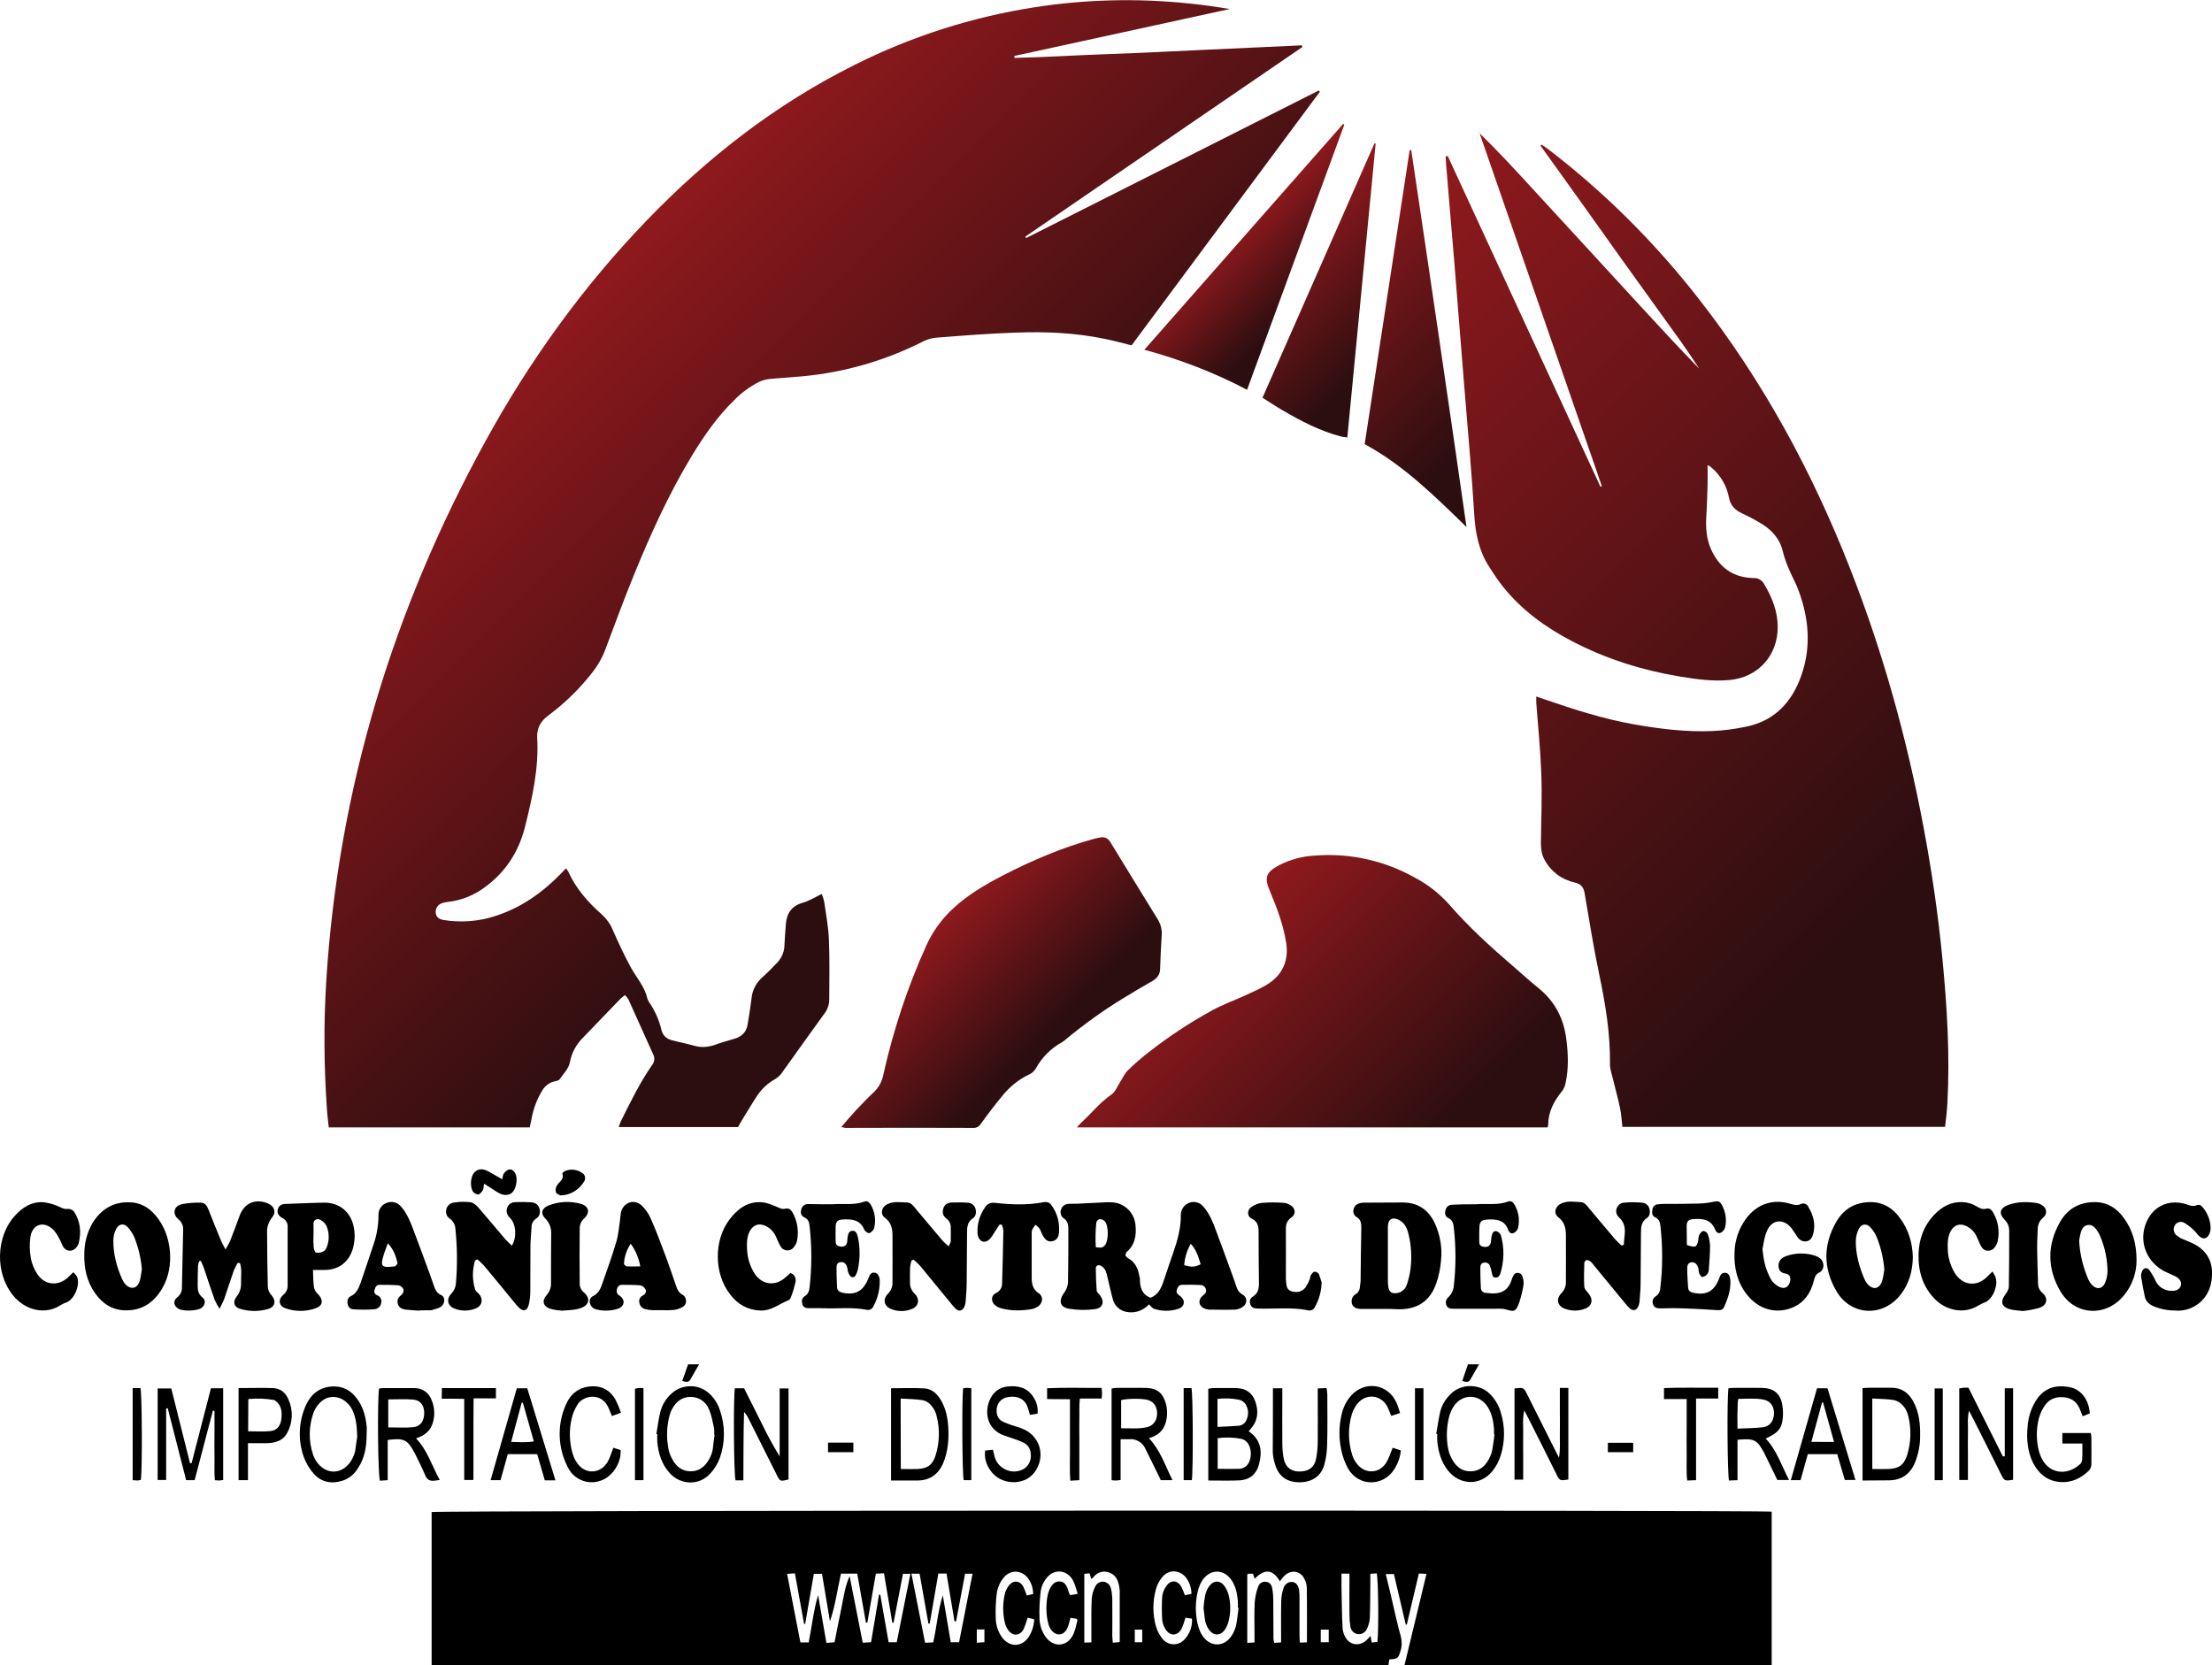 <?xml version="1.0" encoding="utf-8"?>
<!-- Generator: Adobe Illustrator 25.0.0, SVG Export Plug-In . SVG Version: 6.00 Build 0)  -->
<svg version="1.1" id="Capa_1" xmlns="http://www.w3.org/2000/svg" xmlns:xlink="http://www.w3.org/1999/xlink" x="0px" y="0px"
	 viewBox="0 0 1248.9 940.2" style="enable-background:new 0 0 1248.9 940.2;" xml:space="preserve">
<style type="text/css">
	.st0{fill:url(#SVGID_1_);}
	.st1{fill:url(#SVGID_2_);}
	.st2{fill:url(#SVGID_3_);}
	.st3{fill:url(#SVGID_4_);}
	.st4{fill:url(#SVGID_5_);}
	.st5{fill:url(#SVGID_6_);}
	.st6{fill:url(#SVGID_7_);}
</style>
<path d="M1000.3,853.6v86.6H793l12.4-51.5l-4.3-0.2l-6.8,28.8l-0.6,0.1l-6.7-28.6h-4.6c1.9,7.8,3.7,15.3,5.4,22.9
	c1,4.1,1.9,8.2,3.1,12.3c0.7,2.7,0.7,5.6-0.2,8.3c-1.2,4.1-1.7,4.5-6.3,4.7l-0.5,3.3H243.7v-86.5
	C246.7,852.9,995.5,852.7,1000.3,853.6z M496.3,900.5l0.7-0.1l4.7,26.9h4.6l7.7-38.6h-4.2l-5.3,27.6h-0.7l-4.7-27.9l-4.6,0.2
	l-4.8,27.7l-0.8-0.1l-4.9-27.6h-9.2c-2,9-3.2,18.1-6.2,26.9l-4.5-26.8h-4.6l-4.9,28.3H454l-5.2-28.6l-4.4,0.3l7.5,38.7h4.7
	c1.8-9,2.7-18,5.3-26.7l4.7,27l4.6-0.4c1.3-6.6,2.5-12.8,3.8-19s2-12.4,4.7-18.3l7.4,37.6l4.7-0.3L496.3,900.5z M737.9,927.4
	c0-10.7,0.1-21-0.1-31.2c-0.1-1.7-0.6-3.3-1.4-4.8c-2.2-4.4-7.4-5.2-11-1.8c-1,0.9-1.8,2.1-2.8,3.3c-4.1-7.2-9-6.9-14.2-1.4l-1-2.9
	c-1,0-1.8,0-2.6,0c-0.2,0-0.4,0.3-0.6,0.5v38.6l4.1-0.3c0-1.7,0-3.1,0-4.5c0-6-0.2-12.1,0.1-18.1c0.3-3.1,0.9-6.1,2-9
	c0.7-1.8,2.5-2.9,4.4-2.6c2.1,0.2,3.2,1.8,3.5,3.7c0.4,2.2,0.6,4.5,0.6,6.7c0.1,7.3,0,14.6,0.1,22c0.1,0.7,0.3,1.4,0.5,2.1l3.8-0.3
	c0-1.6,0-2.9,0-4.3c0-6.5-0.1-13,0.1-19.4c0.1-2.4,0.5-4.7,1.3-7c0.7-2.3,2.9-3.7,5.2-3.4c1.9,0.3,3.2,2,3.6,4.7
	c0.2,1.5,0.2,3.1,0.2,4.6c0,7,0,14.1,0,21.1c0,1.2,0.1,2.5,0.2,3.8L737.9,927.4z M514.6,888.6l7.7,39l4.6-0.2c2-9,2.7-18,5.4-26.6
	l4.5,26.5h4.7l7.6-38.7h-4.2l-5.1,26.9h-0.9l-4.5-27h-4.6l-4.9,28.3h-0.7l-5-28.2L514.6,888.6z M699.3,907.9h-0.4
	c0-1.3,0.1-2.5,0-3.8c-0.4-4.4-1.2-8.6-3.9-12.3c-4.3-5.8-11.3-5.8-15.7-0.1c-5.5,7.2-5.5,25.3,0,32.5c4.4,5.9,11.8,5.8,15.9-0.3
	c1.3-1.9,2.2-3.9,2.7-6.1C698.6,914.6,698.8,911.2,699.3,907.9L699.3,907.9z M616.2,927.4c0-2.8,0-5,0-7.3c0-5.8-0.1-11.6,0.2-17.3
	c0.2-2.5,0.9-4.9,2.1-7.2c1.2-2.3,4.1-3.2,6.3-1.9c1.2,0.6,2.1,1.8,2.4,3.1c0.5,1.9,0.7,3.9,0.8,5.8c0.1,7,0,14.1,0,21.1
	c0,1.2,0.2,2.4,0.3,3.9l3.9-0.4c0-9.9,0-19.5,0-29c-0.1-1.1-0.2-2.2-0.5-3.3c-0.7-3.4-2.4-6.1-5.9-7.1c-3.2-1-6.7,0.2-8.6,3
	c-0.3,0.3-0.7,0.5-1.1,0.7l-0.9-3.1l-3,0.3v38.8L616.2,927.4z M773.7,888.7c0,1.6,0,3,0,4.3c-0.1,6.9,0,13.8-0.3,20.7
	c-0.1,2.1-0.7,4.1-1.6,6c-0.9,2.2-3.2,3.4-5.5,3c-2.1-0.5-3.7-2.3-3.9-4.5c-0.3-2.1-0.5-4.2-0.5-6.3c-0.1-6.2,0-12.4,0-18.6
	c0-1.5,0-3,0-4.7h-4.5c0,2.6,0,5,0,7.3c0.2,7.7,0.2,15.5,0.6,23.2c0.1,1.8,0.6,3.6,1.5,5.2c2.6,4.8,8.1,5.5,12.1,1.8
	c0.7-0.6,1.3-1.4,2.2-2.4l0.7,3.8l3.2-0.4c0.8-7.3,0.5-35.5-0.4-38.7L773.7,888.7z M669.3,913.5c-0.6,2.2-1.3,4.3-2.3,6.4
	c-2.2,3.9-6.3,4.1-8.8,0.3c-1.1-1.6-1.8-3.5-2-5.4c-0.3-4.5-0.3-9,0-13.5c0.3-2.2,1.2-4.3,2.6-6.1c2.5-3.3,6.2-2.8,8.2,0.8
	c0.8,1.6,1.4,3.2,2,4.8l3.7-0.8c0-3-0.9-6-2.6-8.5c-3.3-5-9.8-5.7-13.7-1.2c-1.7,2-3,4.4-3.7,6.9c-2,7.1-2,14.6,0.1,21.6
	c0.8,2.5,2.1,4.9,3.8,6.9c3,3.4,8.2,3.7,11.5,0.7c0.3-0.2,0.5-0.5,0.8-0.8c2.9-3.2,4.4-7.3,4.1-11.6L669.3,913.5z M583.9,914.3
	l-3.7-0.8c-0.6,2.2-1.4,4.4-2.3,6.5c-2.1,3.9-6.3,4-8.8,0.3c-0.9-1.3-1.5-2.7-1.8-4.2c-1.2-5.2-1.2-10.7,0-15.9
	c0.4-1.8,1.2-3.4,2.3-4.9c2.5-3.2,6.3-2.9,8.2,0.7c0.7,1.6,1.4,3.2,1.9,4.9l3.6-0.8c0-2.9-0.8-5.8-2.4-8.2c-3.4-5.4-10.3-6-14.3-1
	c-1.9,2.3-3.1,5-3.7,7.9c-0.7,5-0.9,10-0.7,15.1c0.1,3.8,1.3,7.6,3.6,10.7c4.2,5.7,11.2,5.6,15.1-0.4
	C582.8,921.1,583.8,917.7,583.9,914.3L583.9,914.3z M608.5,900c-1-2.9-1.5-5.4-2.7-7.6c-3.3-6.1-10.8-6.8-15-1.2
	c-1.7,2.1-2.8,4.6-3.2,7.2c-0.6,5.1-0.9,10.3-0.7,15.5c0.1,3.7,1.3,7.3,3.4,10.3c4.2,6,11.6,5.9,15.2-0.4c1.5-2.6,2-5.8,2.8-8.7
	c0.1-0.2-0.2-0.5-0.4-1l-3.5-0.6l-0.8,3.1c-1.1,4.2-3.1,6.4-5.8,6.3s-5.2-2.6-6.1-6.7c-1.2-5.4-1.2-10.9,0-16.3
	c0.4-1.4,0.9-2.7,1.7-3.9c1.1-1.9,2.8-3.2,5.2-3c2.2,0.2,3.4,1.9,4.1,3.8c0.4,0.9,0.6,1.9,0.9,2.8c0.2,0.4,0.5,0.8,0.8,1.1
	L608.5,900z M551.5,920.1v7.5l4.3-0.3v-7.2H551.5z M745.7,927.3h4.5v-7.1h-4.5V927.3z M644.9,927.3v-7.1h-4.2v7.1H644.9z"/>
<linearGradient id="SVGID_1_" gradientUnits="userSpaceOnUse" x1="309.314" y1="758.009" x2="591.249" y2="476.083" gradientTransform="matrix(1 0 0 -1 0 938.096)">
	<stop  offset="0" style="stop-color:#8F191D"/>
	<stop  offset="0.8" style="stop-color:#2D0E10"/>
</linearGradient>
<path class="st0" d="M319.7,490.4c0.4,0.6,0.8,1.3,1.2,1.9c4.3,9.4,10.9,17,18.6,23.8c2.8,2.5,5.1,5.6,6.5,9.1
	c3.2,7.2,6.5,14.4,10.3,21.3c3.2,5.7,7.7,10.7,9.2,17.3c0.4,1.2,1,2.3,1.8,3.3c2.8,4.4,4.9,9.2,6.1,14.3c0.8,3.4,3,5.3,6.3,6.1
	c4,1,8,1.8,11.9,2.9c3.9,1.2,8.2,1,12-0.4c3.6-1.3,7.2-2.3,10.9-3.4c4.2-1.2,6.9-3.7,7.6-8.1c0.8-4.9,1.6-9.7,2.2-14.6
	c0.4-4.7,2.6-9,6.2-12.1c2.9-2.6,5.7-5.5,8.4-8.3c2.5-2.7,4-6.2,4-9.9c0.2-3.9,0.5-7.9,0.8-11.8c0.5-6.1,3.2-10.2,9.4-12
	c3.6-1,6.9-3.1,10.8-5c0.7,1.5,1.2,3.1,1.5,4.7c1,7,2.3,13.9,2.6,20.9c0.5,11.4,0.2,22.8,0.2,34.2c-0.1,3-1.1,5.8-3,8.1
	c-7.8,10.7-15.4,21.5-23.1,32.2c-1.1,1.8-2.6,3.2-4.4,4.4c-4.2,2.3-7.8,5.7-10.4,9.7c-2.8,4.2-5.3,8.6-8,12.9
	c-0.9,1.4-1.7,2.9-2.6,4.5h-67.4c0.5-1.2,0.8-2.2,1.2-3.2c5.4-10.8,10.7-21.8,17.6-31.7c1.4-1.7,1.7-4,0.8-5.9
	c-4.7-10.5-9.5-21-14.2-31.5c-0.5-0.8-1.2-1.6-1.9-2.2c-1.2,1-2.3,1.8-3.2,2.8c-6.9,7.1-13.7,14.2-20.5,21.3
	c-3.7,3.7-6.3,8.4-7.3,13.6c-0.7,4-3.7,6.6-5.7,9.7c-0.5,0.8-1.9,1.1-3,1.3c-2.9,0.7-5.4,2.5-6.9,5.1c-3,4.9-5.1,10.4-6.1,16.1
	c-0.3,1.5-0.6,3-1,4.8H185.6c-0.3-3.4-0.8-6.7-1-10c-1.7-24.2-1.9-48.4-0.4-72.6c6.8-108.5,37.7-209.8,89.9-304.9
	c24.9-45.4,55-87.2,90.9-124.5c34.5-35.8,73.2-65.9,117.8-88.1c31.9-16,66.1-26.9,101.3-32.4c29-4.5,58.4-5.2,87.6-2.1
	c7.5,0.8,15.1,1.8,22.6,3.1L572.7,31.6l0.1,1.1c18-0.4,36-1.6,53.9-2.2s36-1.6,54-2.4c18-0.8,36.2-1.7,54.3-2.5l0.4,0.9L578.9,133.6
	l0.5,0.8l165.2-83.3l0.6,0.7L638.9,195c-5.3-1.3-10.3-2.7-15.4-3.7c-16.4-3.4-33-4.1-49.6-3.5c-15.2,0.5-30.4,1.7-45.5,2.9
	c-2.5,0.2-4.9,1-7.2,2.1c-21.3,10.8-44.4,17.5-68.2,19.7c-6.2,0.6-12.4,0.9-18.5,1.5c-1.9,0.2-3.8,0.7-5.6,1.5
	c-5.3,2.6-10.1,6.1-14.3,10.4c-9.6,9.3-17.1,20.2-24,31.5c-13.1,21.7-23.6,44.9-33.1,68.3c-5.4,13.3-10.4,26.8-15.4,40.2
	c-1.9,5.3-4.7,10.2-8.3,14.6c-7,8.9-15.1,16.7-24.2,23.5c-4.4,3.2-6.6,7.3-6.3,12.6c1,17.3-2.8,33.9-6.9,50.4
	c-3.5,13.8-10.8,25.3-22.4,33.8c-6.2,4.7-13.6,7.7-21.3,8.5c-1,0.1-1.9,0.3-2.9,0.6c-2.4,0.7-4,2.9-3.8,5.4c0.2,2.3,1.5,3.7,4.5,4.2
	c9.9,1.6,20.1,0.8,29.6-2.4c14.1-4.6,25.9-12.9,36.2-23.4c0.9-0.9,1.8-1.8,2.6-2.7C319.1,490.7,319.4,490.6,319.7,490.4z"/>
<linearGradient id="SVGID_2_" gradientUnits="userSpaceOnUse" x1="721.323" y1="754.521" x2="1136.138" y2="339.706" gradientTransform="matrix(1 0 0 -1 0 938.096)">
	<stop  offset="0" style="stop-color:#8F191D"/>
	<stop  offset="0.8" style="stop-color:#2D0E10"/>
</linearGradient>
<path class="st1" d="M817.4,88.1l86.2,186.7l0.8-0.3l-69-199.2c10.9,10.5,21,21.6,31.2,32.7s20.6,22.4,30.9,33.6l30.6,33.3
	c10.3,11.2,20.6,22.3,31.3,33.3c-6.9-10.8-14.5-21.1-22-31.5s-15.1-21.1-22.7-31.6l-22.3-31.3l-22.6-31.5l0.6-0.7
	c1.3,0.9,2.6,1.8,3.8,2.7c31.8,24.4,60.3,52.8,84.9,84.4c36.2,46.3,63.9,97.4,85.3,151.9c18.7,47.5,32.3,96.6,41.7,146.8
	c4.6,24.5,8.2,49.1,10.6,74c2.6,27.1,4.3,54.2,2.8,81.4c-0.2,4.5-0.8,8.9-1.3,13.5H916c-0.4-3.6-0.6-7.1-1.3-10.5
	c-1.2-5.8-2.8-11.4-4.2-17.2c-0.6-2.6-1.6-5.2-1.5-7.8c0.2-17-2.5-33.6-6-50.2c-3.2-15.3-5.7-30.7-8.3-46.1
	c-0.6-3.7-2.2-5.4-5.7-6.2c-7.3-1.6-13.5-6.3-17-12.9c-1.7-3.1-2-6.3-2-9.8c0.2-13.1,0.7-26.2,0.2-39.3s-1.8-26.2-2.8-39.2
	c-0.1-1.1,0-2.2,0-3.8c1.6,0.5,3,1,4.4,1.5c16.8,5.8,33.6,11.2,51.2,14.3c14.4,2.5,29,4.3,43.7,3.7c6.3-0.3,12.6-1.1,18.8-2.4
	c14.9-2.9,24.8-12.2,30.4-26c6.8-16.7,5.9-33.6-0.2-50.3c-0.7-1.9-1.4-3.7-2.3-5.5c-2.8-5.7-5.4-11.3-6.9-17.6s-5.7-11.3-11.2-14.8
	c-3.8-2.4-7.8-4.5-11.9-6.4c-3.8-1.8-6.3-4.3-7.2-8.7c-1.2-6.6-4.6-12.5-9.7-16.9c-0.5-0.5-1.1-0.9-1.7-1.3c-0.2-0.1-0.5,0-0.7,0
	c0,3.6,0.1,7.2,0,10.8c-0.2,5.9-0.3,11.8-0.7,17.7c-0.4,6.4,0,12.7,2.6,18.6c4.6,10.4,12.4,16.1,23.9,16.4c2.6-0.2,5,1.2,6.2,3.5
	c4.5,7.5,7.6,15.4,7.6,24.2c0,16.2-11.2,28.5-27.4,29.9c-9.2,0.8-18.3-0.4-27.3-1.9c-21.7-3.6-42.4-10-61.9-20.3
	c-14.7-7.7-28-17.4-38.5-30.5c-2.8-3.5-5.3-7.3-7.7-11.1c-5.8-8.8-7.8-18.6-8.5-29.1c-1.5-24.9-3.8-49.7-5.8-74.5
	c-1.8-22.5-3.6-44.9-5.4-67.4c-1.5-18.7-3.2-37.3-4.7-56c-0.1-1.6-0.2-3.2-0.3-4.9L817.4,88.1z"/>
<linearGradient id="SVGID_3_" gradientUnits="userSpaceOnUse" x1="675.323" y1="404.149" x2="825.837" y2="253.635" gradientTransform="matrix(1 0 0 -1 0 938.096)">
	<stop  offset="0" style="stop-color:#8F191D"/>
	<stop  offset="0.8" style="stop-color:#2D0E10"/>
</linearGradient>
<path class="st2" d="M873.7,636.6H608c1-1.1,1.6-1.9,2.3-2.5c5.8-5.3,10.7-11.6,17.3-16.1c2.1-1.5,3.2-4.5,4.7-6.8s2.5-4.8,4.3-6.6
	c3.6-3.6,7.4-6.9,11.4-10c11.5-9.1,23.8-17.2,36.6-24.2c5.9-3.2,12.3-5.5,18.4-8.3c4.7-2.2,9.6-4.2,13.8-7.1
	c7.7-5.3,10.8-13.1,9.4-22.5c-1.6-10.2-5.2-19.8-9.2-29.3c-3.3-7.7-2.3-10.6,5.1-14.6c6.4-3.3,13.4-5.2,20.7-5.5
	c19.5-1.5,39,2.9,56.1,12.5c7.2,3.8,13.7,8.9,19.2,15c11,12.7,23.4,24,36.1,34.9c4.8,4.1,9.5,8.5,14.4,12.4
	c9.4,7.6,14.4,17.4,15.8,29.3c1,8,1.3,16-0.4,24c-0.3,1.8-1,3.5-2.1,5c-4.6,5.6-7.8,11.7-7.8,19.1
	C874.1,635.7,873.9,636.1,873.7,636.6z"/>
<linearGradient id="SVGID_4_" gradientUnits="userSpaceOnUse" x1="523.068" y1="410.221" x2="600.094" y2="333.185" gradientTransform="matrix(1 0 0 -1 0 938.096)">
	<stop  offset="0" style="stop-color:#8F191D"/>
	<stop  offset="0.8" style="stop-color:#2D0E10"/>
</linearGradient>
<path class="st3" d="M475,636.4c3-3.5,5.5-6.5,8.2-9.4c3.4-3.6,6.8-7.2,10.4-10.5c2.6-2.6,4.4-5.9,5.1-9.5
	c5.6-25.1,13.7-49.7,24.3-73.1c3.6-8,8.8-15.1,15.2-21c8.3-7.7,18.1-13.4,28.1-18.6c16.7-8.6,33.8-15.9,52-20.8
	c1-0.2,1.9-0.5,2.9-0.6c2.7-0.5,4.5,0.5,5.9,2.9c8.8,14.4,17.6,28.8,26.5,43.2c1.7,2.7,2.6,6,2.3,9.2c-0.4,6.3-0.7,12.6-0.9,19
	c-0.1,3.2-1.7,5.2-4.3,6.7c-5.6,3.2-11.2,6.5-16.7,9.9c-11.2,6.8-21.8,14.5-31.9,22.8c-0.7,0.7-1.5,1.3-2.3,1.8
	c-6.3,3.4-11.6,8.7-15,15c-0.9,1.4-2.1,2.6-3.7,3.3c-5.9,2.8-11,6.9-15.1,12c-4.3,5.2-8.4,10.6-12.3,16c-0.9,1.4-2.5,2.3-4.1,2.2
	c-24.1-0.1-48.1-0.1-72.2,0C476.5,636.7,475.8,636.6,475,636.4z"/>
<linearGradient id="SVGID_5_" gradientUnits="userSpaceOnUse" x1="748.203" y1="805.68" x2="870.683" y2="683.2" gradientTransform="matrix(1 0 0 -1 0 938.096)">
	<stop  offset="0" style="stop-color:#8F191D"/>
	<stop  offset="0.8" style="stop-color:#2D0E10"/>
</linearGradient>
<path class="st4" d="M770.5,250.8l25.4-166h0.9c10.6,70.9,21,141.8,31.2,212.8C810.1,280.2,792.5,262.7,770.5,250.8z"/>
<linearGradient id="SVGID_6_" gradientUnits="userSpaceOnUse" x1="698.438" y1="808.265" x2="746.398" y2="760.305" gradientTransform="matrix(1 0 0 -1 0 938.096)">
	<stop  offset="0" style="stop-color:#8F191D"/>
	<stop  offset="0.8" style="stop-color:#2D0E10"/>
</linearGradient>
<path class="st5" d="M759,70.4l-54.9,149.7c-18.4-9.7-37.9-17.2-58-22.6L758.3,70L759,70.4z"/>
<linearGradient id="SVGID_7_" gradientUnits="userSpaceOnUse" x1="724.345" y1="805.663" x2="799.77" y2="730.238" gradientTransform="matrix(1 0 0 -1 0 938.096)">
	<stop  offset="0" style="stop-color:#8F191D"/>
	<stop  offset="0.8" style="stop-color:#2D0E10"/>
</linearGradient>
<path class="st6" d="M776.7,81.1l-16,165.9c-1.2-0.1-2.3-0.3-3.5-0.5c-11.8-3.1-22.6-8.7-33-14.8c-3.8-2.2-7.4-4.6-11.4-7.1
	l63.2-143.6L776.7,81.1z"/>
<path d="M635.3,708.8c0.4,0.6,1,1.2,1.5,1.6c4.1,2.2,5.8,5.9,6.5,10.3c0.2,0.5,0.3,1.1,0.3,1.7c0,4.6,1.2,8.6,6,10.4
	c4.3-1.6,6.1-5.5,7.5-9.8c1.7-5.2,3.5-10.4,5.3-15.6c2.4-6.9,4.4-14,4.3-21.4c0-4,3.2-7.2,7.1-7.3c2.2,0,4.3,1,5.6,2.6
	c1,1.1,1.9,2.4,2.7,3.7c1.3,2.2,2.4,4.5,3.3,6.8c3.7,9.7,7.2,19.5,10.8,29.3c0.7,2,1.4,4,2.1,6c0.5,1.6,1.6,3,3.1,3.8
	c3,1.6,3,5.2,0.2,7.1c-1.3,0.9-2.8,1.4-4.3,1.5c-4.9,0.2-9.8,0-14.8,0c-0.8-0.1-1.7-0.3-2.4-0.6c-3.4-1.4-3.9-5-1-7.3
	c1.2-1,2.2-1.8,1.8-3.4c-0.3-1.6-1.8-2.7-3.4-2.6c-3.4-0.2-6.8-0.2-10.1-0.1c-1.9,0-2.6,1.5-3,3s0.4,2.2,1.6,3.1
	c3.5,2.5,3.1,6.2-0.9,7.5c-4.3,1.4-9,1.4-13.3,0c-1.2-0.3-2.1-1.7-3.1-2.6c-3.6,4.1-9.3,5.6-14.4,3.8c-3-1.1-5.2-3.6-6-6.7
	c-1.1-3.9-1.9-7.9-2.9-11.9c-0.3-1.5-0.7-3-1.3-4.4c-0.6-1.1-1.5-2-2.6-2.6c-1.3-0.7-2.8-0.1-2.8,1.5c0,4.2,0.2,8.4,0.5,12.6
	c0.1,0.8,1,1.6,1.6,2.3c3,3.6,2.1,7.5-2.5,8.1c-4.9,0.7-9.8,0.6-14.7-0.2c-5.3-0.9-6-4.6-2.8-9c1.3-1.7,2-3.7,2.2-5.7
	c0.2-10.3,0.2-20.5,0.2-30.8c0-2.2-0.6-4.2-2.5-5.5c-1.6-1-2.3-3-1.7-4.8c0.5-2,2.3-3.4,4.3-3.4c1.5-0.2,3.1,0,4.6-0.1
	c4.8-0.2,9.5-0.5,14.3-0.7c2.2-0.2,4.5-0.2,6.7,0c6.5,0.8,11.6,6.1,12.2,12.7c0.6,6-0.3,11.5-5.4,15.6
	C635.9,707.6,635.8,708,635.3,708.8z M618.7,704.3c3.3,0.4,4,0.2,5.2-1.2c2.1-2.7,2.1-11.1-0.2-13.6c-0.8-0.7-1.8-1.1-2.9-1.1
	c-0.9,0.3-1.6,1-1.8,1.9C618.5,694.9,618.4,699.6,618.7,704.3L618.7,704.3z M677.9,713.9c-1.3-4.1-2.3-8-5.6-11.6
	c-2.1,3.7-3.4,7.8-3.7,12.1C672.8,715.6,674.5,715.5,677.9,713.9L677.9,713.9z"/>
<path d="M134.3,713c-0.8,1.4-1.6,2.8-2.2,4.2c-1.9,5.3-3.6,10.7-5.4,16c-0.6,1.7-1.5,3.2-2.7,5.8c-1.1-1.6-2-3.3-2.8-5
	c-2.1-6-4.1-12-6.1-18c-0.5-1.4-1.1-2.7-1.7-4l-0.9,0.1c-0.3,0.8-0.6,1.6-0.7,2.5c-0.1,3.7-0.2,7.3-0.2,11c0,2.7,0.2,5.1,2.8,7.1
	c2,1.5,1.4,4.3-0.6,5.8c-2.4,1.8-10.4,2.1-13.1,0.5s-3.1-4.5-0.6-6.5c1.6-1.2,2.6-3,2.6-5c0.2-11.1,0.5-22.2,0.7-33.3
	c0.1-2.3-1-4.4-2.8-5.8c-3.4-3-2.5-7.3,1.9-8.4c3.6-0.7,7.2-1,10.8-0.9c2.4,0,3.6,1.8,4.4,3.9c2.3,5.9,4.7,11.8,7.1,17.6
	c0.6,1.4,1.3,2.6,2.5,4.9c1-1.5,1.8-3.1,2.6-4.7c1.9-4.8,3.7-9.7,5.5-14.6c2.7-7,9-9.6,16-6.6c3.5,1.5,4.7,4.9,2.2,7.9
	c-1.9,2.4-3,5.5-2.8,8.6c0,10.1,0.2,20.2,0.4,30.4c0.1,1.8,0.8,3.6,2.1,4.9c2.8,3.2,2,6.7-2.1,7.8c-5.2,1.5-10.7,1.4-15.8-0.2
	c-3.3-1-4.1-3.9-1.9-6.7c1.9-2.3,2.8-5.3,2.6-8.2c-0.1-3.6,0.6-7.2-0.6-10.8L134.3,713z"/>
<path d="M780.3,739.1c-4.1,0-8.2,0-12.2,0c-3.5-0.1-5.4-2-4.9-5.2c0.2-1.2,0.9-2.3,1.9-2.9c1.6-0.9,2.7-2.6,2.7-4.4
	c0.1-1.3,0.4-2.5,0.4-3.8c0.1-9.8,0.2-19.7,0.4-29.5c0-2.5-0.2-4.7-2.7-6.1c-1.5-0.9-2.2-2.8-1.6-4.5c0.4-2,2-3,3.9-3.4
	c0.6-0.1,1.1-0.2,1.7-0.2c7.4,0,14.9-0.1,22.4-0.1c8.3,0.1,14.1,4.1,17.7,11.5c3.1,6.7,4.4,14.1,3.6,21.4c-0.4,4.5-1.3,8.9-2.8,13.1
	c-3.5,9.8-10.7,14.4-21,14.3C786.5,739.1,783.5,739.1,780.3,739.1z M783.6,708.4c0,4.9,0,9.8,0,14.8c0,1.3,0.1,2.5,0.3,3.8
	c0.5,2.6,1.9,3.5,4.5,3.2c2.8-0.3,5.1-2.2,5.9-4.8c1-2.9,1.7-5.9,2.1-9c0.8-6.6,0.4-13.3-1.2-19.7c-0.7-3-2-5.9-4.9-7.6
	c-4-2.2-6.6-0.9-6.7,3.6C783.6,698,783.6,703.2,783.6,708.4L783.6,708.4z"/>
<path d="M916.8,702.9c0.1-5.3,2.4-10.7-2.7-15.5c-2-1.7-2.1-4.7-0.4-6.7c0.8-0.9,1.9-1.5,3.2-1.6c3.4-0.3,6.7-0.3,10.1,0
	c2.1,0.1,3.8,1.5,4.3,3.5c0.5,2.1,0.2,4.1-1.6,5.3c-2.9,1.9-3.2,4.8-3.2,7.8c-0.1,9.3-0.1,18.6-0.2,27.8c0,3.8-0.3,7.6-0.6,11.3
	c-0.1,1.1-0.4,2.2-0.9,3.2c-1,2-2.8,2.3-4.5,0.9c-1.1-1-2.2-2.2-3.1-3.4c-5.7-7-11.4-13.9-17.2-20.9c-1.1-1.3-2-3.1-4.5-3.1
	c-0.3,0.5-1,1-1,1.6c-0.1,4.5-0.3,9,0,13.5c0.1,1.3,1.4,2.6,2.4,3.8c2.7,3.2,2.1,7-1.8,8.5c-3.7,1.5-7.8,1.5-11.6,0.1
	c-4.2-1.5-5.1-5.5-2-8.7c1.7-1.7,2.7-4,2.6-6.4c0-8.9,0.1-17.7,0-26.6c0-3.8-0.8-7.3-4.3-10c-2.8-2.1-1.8-6,1.4-7.6
	c3.6-1.8,7.5-1.1,11.2-0.9c2.5,0.1,3.8,2.3,5.2,4c4.8,5.7,9.6,11.4,14.4,17.1c1.1,1.2,2.3,2.3,3.5,3.4L916.8,702.9z"/>
<path d="M514.6,711.8c-0.4,1.4-0.7,2.9-0.8,4.4c-0.1,2.7,0,5.3,0,8c-0.1,2.4,0.9,4.7,2.7,6.4c3,3,2.2,7-1.6,8.5
	c-3.8,1.6-8.1,1.6-11.9,0c-3.9-1.6-4.7-5.5-1.7-8.5c1.7-1.7,2.7-4,2.6-6.4c0-8.9,0.1-17.7,0-26.6c0-3.8-0.7-7.4-4.3-10
	c-2.8-2.1-1.9-6,1.3-7.6c3.6-1.8,7.5-1.1,11.2-1c2.5,0.1,3.8,2.2,5.2,3.9c4.8,5.7,9.6,11.4,14.4,17.1c1,1.2,2.3,2.3,3.9,3.8
	c0.6-1.4,1.2-2.2,1.2-3c0.1-2.5,0-5.1,0-7.6c0.1-2-0.8-3.9-2.4-5.1c-2.2-1.6-2.5-3.7-1.7-6s2.8-3.1,5-3.1c2.8,0,5.6-0.1,8.4,0.1
	c2.2,0,4.2,1.4,4.7,3.6c0.5,2,0.2,4.1-1.6,5.3c-2.9,1.9-3.2,4.8-3.2,7.8c-0.1,9.3-0.1,18.6-0.2,27.8c0,3.8-0.3,7.6-0.6,11.4
	c-0.1,1.1-0.4,2.2-0.9,3.2c-1,2-2.8,2.4-4.5,1c-1-0.9-2-2-2.8-3.1c-5.8-7.1-11.6-14.2-17.4-21.2c-1.2-1.3-2.5-2.5-3.8-3.6
	L514.6,711.8z"/>
<path d="M268.2,711.8c-1.6,5.4-1.6,11.1,0.1,16.4c0.3,1,1.4,1.7,2.2,2.5c2.4,2.8,1.8,6.5-1.6,8c-3.9,1.7-8.4,1.8-12.3,0.2
	c-4-1.6-4.7-5.4-1.8-8.4c1.5-1.5,2.4-3.5,2.6-5.6c0.9-10.4,0.8-20.8-0.3-31.2c-0.1-2.1-1.2-4.1-2.9-5.4c-1.9-1.1-2.8-3.3-2.2-5.5
	c0.5-2.1,2.4-3.7,4.6-3.8c3.1-0.5,6.2-0.5,9.2-0.1c1.7,0.3,3.4,1.9,4.6,3.3c4.9,5.6,9.6,11.4,14.5,17.1c1.2,1.4,2.7,2.7,4.1,4.1
	c2.9-4.5,2.4-12.2-0.9-15.5c-1.8-1.8-2.6-3.6-1.7-6s2.8-3.1,5.1-3.1c2.8-0.1,5.6-0.1,8.4,0.1c2.2,0.2,4.1,1.2,4.7,3.6
	c0.6,2.3,0.1,4.3-1.9,5.6c-1.7,1.1-2.7,3-2.6,5c-0.2,3.1-0.5,6.2-0.6,9.3c-0.1,9,0,18-0.1,27c0,2.5-0.3,5-0.9,7.5
	c-1,3.5-3.2,3.9-5.8,1.2c-0.9-0.9-1.7-1.9-2.5-2.9c-5.6-6.8-11.2-13.7-16.9-20.5c-1.2-1.3-2.5-2.5-3.8-3.6L268.2,711.8z"/>
<path d="M72.1,678.9c6.8-0.2,11.9,2.8,15.9,7.6c9.1,10.8,10.8,28.6,3.7,40.8c-4.6,8-11.3,12.8-20.9,12.6c-7.4-0.1-12.8-3.7-17-9.5
	c-4.8-6.7-6.4-14.3-6.2-22.4c0-5.9,1.5-11.8,4.4-17C56.7,683.1,63.7,678.8,72.1,678.9z M80.1,716.7c-0.5-6.1-1.9-12-4.1-17.7
	c-0.9-2.2-2.2-4.2-3.8-6c-2.2-2.4-5.1-2-6.6,0.9c-1,2-1.6,4.2-1.6,6.4c-0.1,7.8,1.9,15.2,5.1,22.3c0.5,1,1.1,2,1.9,2.8
	c2.6,2.7,6,2.4,7.5-1.1C79.5,722,79.6,719.3,80.1,716.7L80.1,716.7z"/>
<path d="M1080,710c-0.2,7.9-2.1,14.8-6.8,20.9c-10,13-28.1,12.3-36.4-1.9c-7.5-12.9-7.5-26.3,0.1-39.3c4.3-7.3,10.9-11,19.6-10.9
	c6.9,0.1,12.1,3.4,16,8.7C1077.7,694.3,1079.8,702.1,1080,710z M1063.9,716.9c-0.5-6.2-1.9-12.3-4.2-18.1c-0.9-2.2-2.2-4.2-3.8-5.9
	c-2.1-2.2-4.9-1.8-6.3,0.8c-1.1,2.1-1.7,4.4-1.8,6.8c-0.1,7.7,1.9,15,5,22c0.4,1,1.1,2,1.8,2.8c2.7,3,6.2,2.6,7.7-1.1
	C1063.3,722,1063.4,719.4,1063.9,716.9L1063.9,716.9z"/>
<path d="M1206.3,711.8c0,7.1-2.5,14-7,19.5c-10,12.5-27.7,11.8-35.9-2c-7.6-12.8-7.7-26.3-0.3-39.3c4.3-7.5,11-11.3,19.9-11.2
	c6.9,0.1,12.1,3.4,16,8.8C1204,694.3,1206.3,702.1,1206.3,711.8z M1173.9,700.7c0.4,7.5,2.2,14.9,5.2,21.8c0.6,1.3,1.4,2.4,2.4,3.4
	c2.3,2.2,5.3,1.9,6.7-0.9c1.1-2.1,1.6-4.4,1.7-6.8c0-6.9-1.4-13.7-4.1-20.1c-0.5-1.2-1.1-2.3-1.8-3.3c-1.2-1.7-2.7-3.4-5.1-3.1
	s-3.5,2.2-4.1,4.3C1174.4,697.5,1174.1,699.1,1173.9,700.7L1173.9,700.7z"/>
<path d="M995.1,705.3c0.5,5.5,1.5,10.7,4,15.6c1.1,2.6,3.2,4.7,5.8,5.9c1.7,0.7,3.3,0.7,4.6-0.8c1.2-1.3,1.8-4.2,0.9-5.5
	c-0.6-0.8-1.4-1.3-2.4-1.4c-2.3-0.3-3.6-1.5-3.8-3.8c-0.3-2.2,0.8-4.3,2.7-5.3c0.5-0.3,1-0.5,1.5-0.7c5.3-1.9,11.2-2,16.6-0.2
	c0.9,0.3,1.8,0.8,2.6,1.4c2.7,2.3,2.6,6.5-0.5,8.1c-2,1-2.4,2.4-2.9,4.2c-1.8,7.4-5.7,13.2-13.1,15.9c-8.8,3.2-18.3,0.6-24.8-7.7
	c-5.5-7-7.3-15.1-7-23.8c0.2-6.8,2.4-13.4,6.4-18.9c6.1-8.4,15.4-11.6,25.3-8.5c1.9,0.6,3.7,1,5.7,0.1c1.6-0.8,3.6-0.1,4.3,1.6
	c2.9,4.8,4.2,9.8,2.7,15.3c-0.5,2-1.5,3.7-3.7,4.1s-4.1-0.7-5.3-2.6c-1.1-1.6-2.1-3.3-3.3-4.9c-4.6-5.6-11.3-4.8-13.9,2
	C996.1,698.6,995.8,702,995.1,705.3z"/>
<path d="M1227.9,740c-4.1,0-8.2-0.8-11.9-2.4c-2.5-1-4.4-2.7-5-5.3c-0.8-3.7-1.5-7.4-2.1-11.2c-0.1-1,0-2,0.4-2.9
	c0.8-2.4,2.9-2.9,4.4-0.8c1.3,1.9,2.4,3.8,3.3,5.8c1.6,3.4,5,5.6,8.8,5.7c2.9,0.2,4.9-1,5.5-2.9s-0.4-3.9-3.1-5.3
	c-2-1-4.1-1.8-6.1-2.8c-9.7-5.1-14.2-15.6-11-25.7c3.3-10.5,12.8-15.5,23.3-12.2c1.9,0.6,3.7,1.5,5.7,0.6c1.6-0.7,2.8,0.1,3.7,1.3
	c2.8,3.4,4.4,7.7,4.3,12.1c-0.1,1.1-0.4,2.2-0.9,3.2c-1.2,2.3-3.3,2.7-5.2,1.1c-1.3-1.1-2.2-2.6-3.4-3.7c-1.6-1.6-3.4-2.9-5.3-4.1
	c-1.8-1.1-4.1-0.5-5.3,1.2c-1.2,1.9-0.9,4.3,0.8,5.8c1,0.8,2,1.5,3.2,2c1.8,0.8,3.6,1.5,5.4,2.3c9.4,4.2,13.2,12.2,10.9,23
	c-1.8,8.9-9.6,15.3-18.7,15.3C1229,740,1228.5,740,1227.9,740z"/>
<path d="M952.4,703c5,1.7,5.7,1.3,6.5-3c0-1,0.2-2,0.6-2.9c0.5-0.9,1.5-2,2.3-2c1.1,0.2,2,0.8,2.4,1.8c0.8,2.1,1.2,4.3,1.3,6.6
	c0,4.5-0.4,9-0.7,13.4c0,1-0.4,1.9-1,2.7c-0.7,0.8-1.6,1.3-2.7,1.5c-0.5,0-1.3-1.2-1.7-2c-0.4-1-0.3-2.2-0.6-3.3
	c-0.7-2.2-2.2-3.3-4-3c-2,0.4-2.2,2.1-2.2,3.6c0,3.5,0.3,7,0.5,10.5c0.1,2.1,1.4,2.8,3.3,3.2c7.1,1.3,11.2-0.9,14-7.6
	c0.7-1.7,1.1-4,3.8-3.8c1.7,0.1,2.8,2,2.8,5c0.1,5-1.5,9.7-3.5,14.2c-0.8,1.7-2,2-3.8,1.9c-6.3-0.4-12.6-0.8-18.9-1
	c-4.5-0.2-9-0.1-13.5,0c-1.8,0-3.4-0.4-4-2.4c-0.7-1.6,0-3.5,1.5-4.4c1.6-1,2.5-2.7,2.6-4.6c1.4-11.6,1.4-23.3,0.1-35
	c-0.2-2.2-0.8-4.1-3.1-5.1c-1.9-0.9-1.7-2.8-1.4-4.5c0.2-1.6,1.6-2.8,3.2-2.8c1.1-0.1,2.2-0.2,3.4-0.2c6.6,0,13.2,0,19.8-0.2
	c2.7-0.1,5.3-0.4,7.9-1c2.8-0.5,3.6-0.5,4.9,1.8c2.1,3.9,2.8,8.4,1.8,12.7c-0.4,1.3-1.3,2.4-2.5,3c-1.5,0.7-2.7-0.6-3.2-2
	c-2.4-5.7-7.2-6.1-12.3-5.7c-2.7,0.2-3.6,1.1-3.7,3.7C952.3,695.8,952.4,699.4,952.4,703z"/>
<path d="M470.2,680c5.7-0.5,11.9,0.7,17.9-1.5c1.6-0.6,2.7,0.4,3.5,1.7c2.4,4,3.1,8.9,1.9,13.4c-0.5,1.3-1.5,2.2-2.7,2.7
	c-0.7,0.2-2.4-1-2.8-1.9c-2.4-5.8-7.2-6.1-12.3-5.8c-2.8,0.2-3.8,1.2-3.9,4s0,5.6,0,8.4c0,2,1.1,2.7,2.9,2.9
	c2.1,0.2,3.2-0.6,3.6-2.6c0.2-1,0.1-2,0.3-2.9c0.3-1.5,0.6-3.3,2.6-3.4c2.2-0.2,2.6,1.7,3.1,3.3c0,0.1,0.1,0.3,0.1,0.4
	c1.3,6.1,1.2,12.4-0.1,18.4c-0.2,0.7-0.4,1.3-0.7,2c-0.5,1.3-1.3,2.5-2.8,2c-0.8-0.3-1.4-1.5-1.8-2.4c-0.5-1.2-0.4-2.5-0.9-3.7
	c-0.5-1.6-2-2.6-3.6-2.3c-1.9,0.2-2.2,1.7-2.2,3.1c0,3.7,0.1,7.3,0.3,11c0.1,2,1.4,2.8,3.3,3.2c7,1.4,11.3-0.9,14.1-7.5
	c0-0.1,0.1-0.3,0.2-0.4c0.7-1.6,1.1-3.7,3.5-3.5c1.6,0.1,2.9,1.8,3,4.5c0.1,5.4-1.3,10.7-4,15.3c-0.7,0.9-1.7,1.3-2.8,1.3
	c-8.5-1.8-17.1-0.6-25.7-1c-2.4-0.1-4.8,0-7.2,0c-1.8,0-3.5-0.3-4-2.3c-0.5-1.8-0.3-3.4,1.4-4.5c1.9-1.2,2.5-3,2.7-5
	c1.3-11.5,1.3-23.1,0-34.5c-0.2-2-0.6-3.9-2.8-4.9s-2.4-2.7-1.9-4.6c0.4-1.9,2.2-3.2,4.1-3C461,680,465.4,680,470.2,680z"/>
<path d="M833.6,680c5.8-0.5,11.9,0.7,17.8-1.5c1.8-0.7,3,0.4,3.8,1.9c2.3,4,2.9,8.6,1.9,13c-0.4,1.3-1.3,2.3-2.6,2.9
	c-1.6,0.6-2.7-0.8-3.1-2.1c-1.9-5.3-6.6-6-12.4-5.5c-2.5,0.2-3.5,1.2-3.7,3.8c-0.2,2.9-0.1,5.9-0.1,8.9c0,2,1.4,2.6,3.1,2.7
	s3-0.6,3.4-2.4c0.2-1.2,0.2-2.5,0.5-3.8c0.3-1.4,0.9-3,2.6-2.7c1.2,0.3,2.1,1.2,2.6,2.3c2,7.1,1.9,14.6-0.3,21.6
	c-0.4,1.3-1.1,2.3-2.7,2.3c-1.8,0-1.8-1.5-2.1-2.7c-0.3-1.4-0.6-2.7-1.1-4c-0.6-1.4-2.1-2.1-3.5-1.7c-1.6,0.3-1.9,1.6-1.9,2.8
	c0,3.8,0.1,7.6,0.3,11.4c0,1.5,1.1,2.7,2.6,2.8c7.8,1.2,12.5-0.5,14.7-7.1c0.1-0.4,0.3-0.8,0.4-1.2c0.7-1.6,1.4-3.3,3.6-2.9
	c1.8,0.3,2.3,2,2.6,3.5c0.3,1.2,0.3,2.5,0.1,3.8c-0.5,3.1-1.3,6.1-2.2,9c-2,5.5-2.7,5.8-7.6,4.3c-2-0.6-4.2-0.4-6.3-0.4
	c-7.6,0-15.2,0-22.8,0c-1.8,0-3.8,0.1-4.6-2.1s0.2-3.6,1.8-5.1c1.2-1.3,2-3,2.3-4.7c1.4-11.3,1.4-22.8,0.1-34.1
	c-0.2-2.1-0.7-4.1-3-5.2c-2-1-2.2-2.8-1.6-4.7c0.4-1.7,2-2.9,3.8-2.8C824.4,680,828.9,680,833.6,680z"/>
<path d="M237,740.1c-2.7-0.2-5.3-0.3-8-0.6c-2-0.3-3.8-1.1-4.4-3.3s0.3-3.7,2.1-5c0.9-0.8,1.3-2,1.1-3.2c-0.5-1.1-1.5-1.9-2.7-2.2
	c-3.6-0.3-7.3-0.3-10.9-0.3c-1.7,0-2.3,1.4-2.7,2.8c-0.5,1.2,0.1,2.6,1.3,3c0,0,0.1,0,0.1,0.1c1.7,0.5,2.7,2.2,2.4,4
	c-0.2,2.1-1.8,3.7-3.9,3.9c-4,0.3-8.1,0.3-12.1,0c-1.8-0.1-2.9-1.6-3.1-3.5c-0.2-1.7,0.3-3.2,1.9-3.9c3.1-1.5,4.3-4.3,5.4-7.2
	c2.7-7.7,5.2-15.5,7.8-23.2c1.6-5,2.4-10.1,2.4-15.4c-0.1-3.1,1.8-5.9,4.7-6.9c2.8-1.1,6.1-0.3,8,2.1c1,1.1,2,2.4,2.7,3.7
	c1.3,2.2,2.4,4.5,3.3,6.8c3.4,8.9,6.7,17.9,10,26.9c0.8,2.2,1.6,4.5,2.4,6.8c0.8,2.4,1.6,4.6,4.3,5.8c2.5,1.1,2.2,5-0.3,6.7
	c-1.5,0.9-3.4,1.2-5.1,1.8c-0.4,0.1-0.8,0.1-1.3,0.1H237L237,740.1z M219,702c-1,2.9-1.9,4.9-2.5,7c-1.8,5.9-1,6.9,5.2,6.2
	c0.5-0.1,1.3,0,1.6-0.3c0.5-0.5,1.3-1.4,1.1-1.9C223.5,709.3,222.4,705.8,219,702L219,702z"/>
<path d="M373.5,739.8c-1.8,0-3.7,0.1-5.5,0c-1.1-0.1-2.2-0.2-3.3-0.5c-1.9-0.3-3.4-1.7-3.7-3.6c-0.5-1.7,0.4-3.5,2-4.2
	c1.5-0.8,2.1-2.2,1.4-3.5c-0.6-1.1-1.6-1.9-2.8-2.2c-3.5-0.3-7-0.3-10.5-0.3c-1.6,0-2.5,1.1-2.8,2.6c-0.4,1.4,0.2,2.8,1.5,3.5
	c3.5,2.4,2.9,6.2-1.2,7.5c-4.2,1.3-8.7,1.3-12.9,0c-1.2-0.6-2.1-1.6-2.5-2.9c-0.7-1.6,0-3.6,1.6-4.3c3.1-1.5,4.3-4.2,5.3-7.2
	c2.7-7.8,5.6-15.6,7.9-23.6c1.2-4,1.5-8.3,2.1-12.4c0.1-1.5,0.3-3.1,0.6-4.6c1.7-5.4,7.6-7.2,11.7-3.3c2.1,2.1,3.8,4.5,5,7.2
	c3.2,7.3,6,14.8,8.8,22.3c2,5.4,3.8,10.9,5.7,16.3c0.6,1.7,1.3,3.2,3.1,4.3c2,0.9,2.9,3.4,2,5.4c-0.4,0.9-1.1,1.5-1.9,1.9
	c-1.5,0.8-3.1,1.3-4.8,1.5C378,739.9,375.8,739.9,373.5,739.8L373.5,739.8z M361.5,715.1c-0.8-4.6-2.6-9-5.4-12.8
	c-2.3,3.4-3.6,7.3-3.8,11.3c0,0.5,1,1.4,1.7,1.5C356.1,715.2,358.3,715.1,361.5,715.1z"/>
<path d="M1125,718c0.6,1.1,0.9,1.7,1.3,2.3c2.4,4.6-0.8,13.1-5.6,15.1c-1.2,0.4-2.3,1-3.4,1.6c-8,5.2-18.2,3.2-24.7-3.3
	c-7-7-9.6-15.8-9.4-25.4c0.2-8.6,3-16.3,9.1-22.6c4.3-4.4,9.3-7.2,15.7-6.9c2.8,0.1,5.6,0.9,8,2.4c1.7,1,3.3,1.9,5.5,1.3
	c1.7-0.5,2.9,0.6,3.8,2.1c2.9,4.9,3.8,10.7,2.6,16.3c-0.3,1.4-1,2.6-1.9,3.7c-1.5,1.9-4.3,2.2-6.2,0.7c-0.5-0.4-0.9-0.9-1.2-1.5
	c-1-1.7-1.6-3.6-2.5-5.4c-1.1-2.6-3.2-4.7-5.7-6c-3.9-1.9-7.2-0.8-9.2,3.1c-1.5,3-1.6,6.2-1.5,9.5c0.1,4.8,1.4,9.5,3.9,13.7
	c4.3,7.1,12.2,8.2,18.2,2.4C1122.5,720.3,1123.3,719.6,1125,718z"/>
<path d="M41.4,718.4c0.8,0.7,1.4,1.5,2,2.3c2.1,4.5-1.2,12.8-5.8,14.7c-1.1,0.4-2.1,0.8-3.1,1.4c-8.9,6-20.3,3.1-27.1-5.3
	c-10.2-12.4-9.8-33,0.9-44.9c4.4-4.9,9.7-8.3,16.6-7.7c2.8,0.4,5.5,1.1,8,2.3c1.8,0.7,3.3,1.8,5.5,1.4c1.4,0,2.6,0.6,3.5,1.7
	c3.5,5.5,4.1,11.6,2.5,17.8c-0.3,0.9-0.8,1.8-1.5,2.5c-1.6,1.9-4.4,2.2-6.2,0.6c-0.5-0.4-0.9-0.9-1.2-1.5c-0.8-1.5-1.3-3.1-2.2-4.6
	c-0.9-1.8-2-3.4-3.3-4.8c-5.2-5-11.6-3.2-12.8,4c-0.6,4-0.5,8.1,0.2,12.1c0.6,3.2,1.8,6.2,3.6,8.9c4,6.4,11.8,7.2,17.4,2
	C39.2,720.5,40.1,719.7,41.4,718.4z"/>
<path d="M446.3,718.8c2.8,1.1,3.2,3.3,2.8,5.4c-0.7,2.9-1.5,5.7-2.6,8.4c-0.2,0.7-0.7,1.3-1.3,1.6c-5.3,2.1-9.8,6.1-16,5.8
	c-7.2-0.3-12.7-3.5-16.9-9c-9.2-11.7-9.4-30.4-0.5-42.3c4.6-6.1,10.4-10.5,18.5-9.8c2.7,0.2,5.4,1.4,7.9,2.4
	c1.7,0.7,3.2,1.7,5.2,1.2s3.2,0.7,4.1,2.2c2.7,4.8,3.6,10.5,2.5,15.9c-0.3,1.5-1.1,2.9-2.1,4c-1.6,1.8-4.3,2-6.2,0.4
	c-0.4-0.3-0.7-0.8-1-1.2c-0.9-1.7-1.8-3.5-2.5-5.3c-1.1-2.6-3.1-4.8-5.6-6.1c-4-2-7.5-0.9-9.5,3.2c-1.5,3.2-1.5,6.5-1.3,9.9
	c0.2,4.8,1.6,9.5,4.2,13.6c4.3,6.6,12,7.4,17.7,2C444.6,720.4,445.5,719.6,446.3,718.8z"/>
<path d="M176.7,717.1c0.2,3.6,0.1,6.8,0.6,10c0.4,1.5,1.2,2.8,2.4,3.8c3,3.2,2.6,6.4-1.4,7.8c-5.5,2-11.5,2-17,0.1
	c-4-1.4-4.5-4.9-1.2-7.8c1.5-1.3,2.4-3.2,2.3-5.2c0-11,0-21.9,0-32.9c0.2-2.1-1-4.2-2.9-5.1c-2.5-1.3-3.2-3.1-2.6-5.1
	c0.7-2.3,2.5-2.9,4.6-2.9c7.2-0.2,14.3-0.6,21.5-0.7c8.8-0.1,15.2,5.4,16.8,14.1c0.8,4.3,0.5,8.7-0.9,12.9c-2.5,7.1-8.2,11-15.7,11
	L176.7,717.1z M177,697.9c-0.1,2.1-0.1,4.2,0.1,6.3c0.1,1.1,0.7,3,1.3,3.1c1.5,0.2,3,0,4.3-0.7c0.9-0.6,1.6-1.6,1.9-2.7
	c1.4-3.7,1.3-7.8-0.2-11.5c-0.7-1.5-1.9-2.7-3.3-3.5c-1.9-1.1-4.4-0.3-4.1,2.6C177.1,693.8,177,695.9,177,697.9L177,697.9z"/>
<path d="M564.3,691.5l-2.4,3.7c-0.9,1.6-1.9,3.1-3.1,4.5c-2.6,2.6-5.8,1.6-6.7-2c-0.1-0.5-0.2-1.1-0.2-1.7
	c-0.2-5.1,1.3-10.1,4.3-14.3c1.1-1.9,3.3-2.8,5.4-2.5c9.1,1,18.2,1.4,27.3-0.3c2-0.4,3.7,0,4.8,1.7c3.3,4.5,4.7,10,4.2,15.5
	c-0.2,2.2-1.1,4.1-3.5,4.7s-3.9-0.3-5.5-2.9c-0.8-1.3-1.2-2.9-2-4.2c-0.7-0.8-1.4-1.5-2.3-2.1c-0.7,0.9-1.4,1.9-1.9,2.9
	c-0.2,0.8-0.3,1.7-0.2,2.5c0,8.2,0,16.3,0,24.5c0,3.5,0.6,6.5,3.9,8.7c2.8,1.8,2.5,5.5-0.3,7.5c-1,0.7-2.2,1.2-3.5,1.5
	c-5.9,1-11.8,1.1-17.6-0.5c-1.3-0.4-2.6-1.1-3.6-2.1c-2-2-1.7-5.2,0.8-6.4c2.3-0.9,3.7-3.2,3.6-5.7c0.3-9.8,0.5-19.7,0.7-29.5
	c-0.1-1.2-0.4-2.3-0.9-3.5L564.3,691.5z"/>
<path d="M746.2,724.1c-0.1,4.9-1.4,9.6-3.8,13.9c-0.6,1.5-2.3,2.3-3.8,1.9c-9.3-1.9-18.8-0.7-28.2-1c-1.8-0.1-3.5-0.1-4.3-2
	s-0.6-3.6,1.3-4.8c2.8-1.7,3.4-4.2,3.4-7.2c-0.1-9.8-0.2-19.7-0.2-29.6c0-3.1-0.6-5.6-3.9-7.2c-2.7-1.3-2.7-4.9-0.1-6.6
	c1.9-1.3,4-2.1,6.2-2.3c3.9-0.3,7.9-0.3,11.8,0c1.5,0.1,3,0.6,4.3,1.5c2.6,1.7,2.8,5,0.3,6.7s-3.3,4-3.2,6.8c0.1,9.2,0,18.3,0,27.5
	c0,0.6,0,1.1,0.1,1.7c0.2,2.4,0.3,5,3.2,5.8s5.7,0.3,7.7-2.1c1-1.5,1.9-3.1,2.5-4.8c0.3-0.8,0.2-1.7,0.7-2.4s1.2-1.7,1.9-1.8
	c1,0,1.9,0.4,2.5,1.2C745.1,720.7,745.7,722.4,746.2,724.1z"/>
<path d="M317.1,740.1c-2.2-0.2-4.4-0.5-6.5-1.1c-3.9-1.3-4.8-4.5-2.1-7.5c1.7-1.9,2.7-4.3,2.6-6.9c0-9.4,0-18.8,0.1-28.2
	c0.1-3.1-1.1-6.2-3.3-8.3c-2.8-2.8-2.1-5.8,1.6-7.3c5.8-2.4,12.2-2.7,18.2-1.1c4.8,1.3,5.7,5,2.1,8.3c-1.6,1.4-2.5,3.5-2.5,5.6
	c-0.1,10.4-0.1,20.8,0,31.2c0,2,0.9,3.9,2.5,5.1c3.8,3.4,2.8,7.2-2.1,8.8c-1.1,0.4-2.2,0.6-3.3,0.8
	C322.2,739.8,320.1,739.9,317.1,740.1z"/>
<path d="M1142,740.3c-2.8-0.4-5.4-0.4-7.8-1.2c-4.1-1.3-4.8-4.3-2.2-7.8c1-1.4,2.2-3.2,2.2-4.8c0.2-10.5,0.2-21.1,0.2-31.6
	c0-2.4-1-4.7-2.8-6.4c-3.2-3.4-2.4-6.3,2-8c5.3-2,10.7-2,16.2-1.2c1.1,0.2,2.2,0.6,3.1,1.2c2.8,1.7,3.2,5,0.7,7
	c-2,1.6-3.1,4-3.1,6.6c-0.2,4.2-0.4,8.4-0.3,12.7c0.1,6,0.3,12.1,0.5,18.1c0,2,0.9,3.9,2.4,5.1c3.6,3.2,2.7,7.2-2,8.6
	C1148.2,739.4,1145.1,740,1142,740.3z"/>
<path d="M108.2,826.1l10.9-42.2h6.9v51.8c-0.7,0.1-1.4,0.2-2.1,0.3c-0.7,0-1.4-0.1-2.6-0.2c-0.4-4.3-0.1-8.7-0.2-13s0-8.7,0-13.1
	v-13l-0.9-0.2l-10.3,39.3h-4.8l-10.4-40.6l-0.9,0.1v40.4H89V784h7.7l10.6,42.3L108.2,826.1z"/>
<path d="M705,808.2c7.1,4.8,7.8,11.4,5.8,18.8c-1.4,5.3-5.1,8.5-10.6,8.9c-5.9,0.3-11.8,0.1-18,0.1v-51.8c0.9-0.2,1.7-0.3,2.6-0.4
	c4.4,0,8.7-0.1,13.1,0c5.5,0.1,9.1,2.6,10.9,7.7c1.9,5.6,1.4,10.8-2.7,15.4C705.9,807.2,705.5,807.6,705,808.2z M687.5,829.4
	c4.3,0,8.2,0.1,12.1,0c2.6-0.1,4.9-1.7,5.8-4.2c1.1-2.8,1.1-5.9,0-8.6c-0.8-2.2-2.6-3.8-4.9-4.2c-4.3-0.8-8.7-0.9-13-0.3
	L687.5,829.4z M687.5,805.7c4.1-0.2,7.9-0.3,11.6-0.6c2-0.1,3.8-1.3,4.6-3.2c1.4-2.8,1.3-6.2-0.4-8.9c-0.8-1.3-2.1-2.2-3.6-2.6
	c-4-0.8-8.2-1-12.3-0.5V805.7z"/>
<path d="M981,813v22.8l-4.8,0.2c-0.9-3.2-1.2-46.5-0.3-52.1c0.9-0.1,1.8-0.2,2.8-0.2c5.3,0,10.7-0.1,16,0c6.4,0.1,10.2,2.8,11.5,9
	c0.6,3.3,0.7,6.7,0.1,10c-0.8,4.6-3.3,6.8-9.4,9.6c6.3,6.6,8.9,15.2,13.2,23.4h-6.6c-1.6-3.3-3.2-6.7-4.9-10.1
	c-0.9-1.8-1.7-3.5-2.6-5.3C992,812.9,990.3,812.1,981,813z M981,806.7c5.3-0.3,9.9-0.2,14.5-0.8c3.9-0.5,6.1-3.8,6.1-7.9
	s-2.1-6.9-5.9-7.7c-4.7-0.9-9.5-0.4-14.3-0.4c-0.2,1.4-0.3,2.3-0.3,3.3C980.9,797.4,980.9,801.6,981,806.7L981,806.7z"/>
<path d="M632.7,812.7v23c-1.2,0.2-2,0.3-2.8,0.3c-0.8,0-1.6-0.1-2.3-0.2v-51.7c0.9-0.2,1.8-0.4,2.7-0.4c5.5,0,11-0.1,16.5,0
	c6.3,0.1,9.7,2.7,11.4,8.7c1,3.5,1,7.3,0,10.8c-1.3,4.7-4.6,7.5-9.5,8.9c6.5,6.9,9.1,15.4,13.3,23.7h-6.6c-1.4-2.8-2.8-5.8-4.3-8.8
	s-2.9-5.8-4.3-8.7c-1.6-3.8-5.4-6.1-9.5-5.6C635.9,812.7,634.6,812.7,632.7,812.7z M633,806.5c5-0.1,9.8,0.5,14.5-0.6
	c3.5-0.8,5.6-3.5,5.8-7.3s-1.6-6.9-4.9-8c-2.8-1-12.1-1-15.4,0L633,806.5z"/>
<path d="M1131.9,822.3v-38.4h4.7v51.7c-4.9,0.7-4.9,0.7-6.9-3.3c-5.2-10.4-10.4-20.9-15.7-31.3c-0.6-1.2-1.3-2.4-2.3-4.4
	c-1.1,4.8-0.4,9-0.6,13.1c-0.1,4.4,0,8.7,0,13.1v12.9h-4.9V784c0.8-0.1,1.6-0.3,2.4-0.4s1.7,0,2.8,0l19.4,38.8L1131.9,822.3z"/>
<path d="M855.1,784c5.1-0.6,5.1-0.6,7.1,3.3l15.7,31.3c0.6,1.2,1.3,2.5,2.3,4.5c0.9-5,0.4-9.2,0.5-13.5s0-8.4,0-12.7v-13.2h4.8v51.7
	c-4.9,0.8-4.9,0.8-6.9-3.3c-5.2-10.4-10.4-20.9-15.7-31.3c-0.6-1.2-1.3-2.4-2.3-4.4c-1.1,4.8-0.5,9-0.6,13c-0.1,4.4,0,8.7,0,13.1v13
	h-4.9L855.1,784z"/>
<path d="M419.7,835.9h-4.4c-1-3-1.3-46.2-0.4-52h5.2c3.2,6.4,6.5,12.9,9.8,19.5c3.1,6.5,6.6,12.9,10.3,19V784h5v51.4
	c-4.8,1.2-4.8,1.2-6.8-2.9c-5.3-10.6-10.6-21.1-15.9-31.7c-0.6-1.3-1.4-2.5-2.4-3.5C419.7,810.1,419.8,822.8,419.7,835.9z"/>
<path d="M218.9,813.1v22.7l-4.4,0.3c-1.1-3-1.5-44.5-0.5-52c0.9-0.2,1.8-0.3,2.8-0.3c5.6,0,11.3,0,16.9,0c5.1,0,8.5,2.6,10.2,7.3
	c1.6,4.1,1.7,8.7,0.3,12.8c-1.4,4.3-4.7,6.8-9.3,8.3c6.5,6.8,8.9,15.4,13.4,23.5l-3,0.4c-2.5,0.3-4.2-0.5-5.2-3
	c-1.5-3.8-3.5-7.4-5.2-11.1c-0.3-0.6-0.6-1.3-1-1.9C230.1,812.9,227.9,811.9,218.9,813.1z M219.2,790.2V806c4.8,0,9.4,0.3,14-0.1
	c4.2-0.4,6.3-3.5,6.3-8c0-4.3-2-7.2-6.2-7.6C228.7,789.9,224,790.2,219.2,790.2z"/>
<path d="M503.1,836v-52.1c6.5,0,12.8-0.3,19,0.1c4.4,0.3,7.3,3.4,9.4,7.1c2.6,4.6,3.6,9.7,3.9,15c0.4,6.8-0.2,13.5-2.8,19.9
	c-2.8,6.7-7.8,10.1-15.1,10C512.8,836,508.2,836,503.1,836z M508.6,829.5c3.3,0,6.2,0.1,9.2,0c5.9-0.2,8.8-2.3,10.5-7.9
	c2.2-7.2,2.4-14.8,0.5-22.1c-0.5-2.1-1.4-4-2.8-5.6c-1.2-1.6-2.8-2.7-4.7-3.2c-4.1-0.7-8.3-0.7-12.8-1L508.6,829.5z"/>
<path d="M1175.7,815.1h-11.3v-5.9h16c0.2,0.7,0.4,1.5,0.4,2.3c0,5.1,0.1,10.1,0,15.2c0,1.2-0.4,2.4-1.1,3.4
	c-4.7,4.7-10.3,7.4-17.1,6.7s-11.6-4.7-14.7-10.7c-3.2-6.5-3.8-13.5-3.1-20.6c0.3-4.9,1.8-9.7,4.3-14c4.8-8.1,11.8-9.7,19.5-8.2
	c6.4,1.2,10.8,7.1,11.3,14.8l-4,1.6c-0.5-1.2-0.9-2.2-1.3-3.2c-1.4-4-4.1-6.8-8.4-7.4c-4.6-0.7-8.8,0.4-11.6,4.4
	c-1.5,2.2-2.7,4.6-3.4,7.2c-1.6,6.2-1.6,12.6,0,18.8c0.6,2.2,1.5,4.2,2.8,6.1c5,7.1,14.1,7.1,20.6,1c0.6-0.7,1-1.6,1-2.6
	C1175.8,821.1,1175.7,818.5,1175.7,815.1z"/>
<path d="M1051.6,836v-52.2c1.7-0.1,3.4-0.2,5-0.2c3.7,0,7.3,0,11,0c5.8-0.1,9.9,2.7,12.6,7.7c3.3,6,4,12.5,3.9,19.2
	c0.1,5.4-1,10.7-3,15.6c-2.8,6.5-7.7,9.8-14.8,9.8L1051.6,836z M1057.1,829.5c3.2,0,6.2,0.1,9.1,0c5.9-0.2,8.8-2.3,10.6-7.9
	c2.2-7.2,2.4-14.8,0.6-22.1c-0.5-2.1-1.4-4-2.8-5.6c-1.3-1.6-3.1-2.8-5.1-3.3c-3.9-0.7-8-0.6-12.4-0.9L1057.1,829.5z"/>
<path d="M370.6,809.7c0.7-4.1,1.2-8.3,2.2-12.4c1-3.8,3-7.3,5.9-10c6-5.9,15.6-6.1,21.8-0.4c2.8,2.6,4.9,5.9,6,9.5
	c3,8.7,3,18.2-0.1,26.9c-1.2,3.3-3.1,6.3-5.5,8.9c-6.3,6.8-16.6,6.4-22.8-0.4c-4.5-5-6.4-11.1-7-17.7c-0.1-1.4,0-2.8,0-4.2
	L370.6,809.7z M403.5,810.1h-0.3c0.1-1.1,0.1-2.2,0-3.4c-0.8-3.7-1.4-7.5-2.9-10.9c-1.6-4.2-5.7-7-10.2-7c-4.9-0.1-8.2,2.5-10.5,6.6
	c-0.7,1.2-1.2,2.5-1.6,3.9c-1.6,6.1-1.8,12.6-0.6,18.8c0.4,2.1,1.2,4.1,2.2,5.9c2.2,4.1,5.5,6.8,10.4,6.8c5.1,0,8.3-3,10.6-7.2
	c0.8-1.6,1.5-3.3,1.8-5.1C402.8,815.7,403,812.9,403.5,810.1z"/>
<path d="M207,809.9c0,6.8-1,13.4-5,19.3c-1.9,3.2-4.9,5.6-8.3,6.8c-6.3,2.1-12.2,1.1-16.6-3.9c-2.5-2.8-4.4-6.1-5.7-9.7
	c-3.2-9.3-2.8-19.4,1.1-28.4c3.2-7.6,9.2-11.4,16.8-11.1c5.9,0.2,10,3.4,13.1,8.1s4.2,9.8,4.7,15.2C207.1,807.3,207,808.6,207,809.9
	z M201.7,811.1c-0.2-3-0.2-5.3-0.6-7.5c-0.7-4.5-2-8.8-5.6-11.9c-4.5-3.9-10.6-3.9-14.8,0.3c-1.5,1.5-2.7,3.2-3.5,5.2
	c-2.9,7.7-3.1,16.2-0.5,24c0.4,1.3,1.1,2.6,1.8,3.8c5.3,8.1,14.9,7.9,19.9-0.4c0.9-1.5,1.6-3.2,2.1-5
	C201,816.4,201.3,813.4,201.7,811.1z"/>
<path d="M810.9,809.7c0.8-4.3,1.3-8.6,2.3-12.8c1-3.7,3-7,5.8-9.7c5.7-5.9,16.1-6.1,22.1-0.2c2.9,2.9,5.1,6.5,6.2,10.4
	c2.5,8,2.5,16.5,0,24.5c-1,3.2-2.6,6.2-4.7,8.8c-6.8,8.4-18.4,8.1-25.1-0.4c-3.8-4.8-5.4-10.4-6-16.4c-0.1-1.4,0-2.8,0-4.2
	L810.9,809.7z M843.8,809.9h-0.3c0-1.1,0.1-2.3,0-3.4c-0.4-4.2-1.2-8.4-3.5-12c-4.9-7.7-14.6-7.7-19.5,0c-1,1.7-1.8,3.5-2.3,5.4
	c-1.5,5.9-1.7,12-0.6,18c0.3,1.5,0.7,3,1.4,4.4c2.2,4.9,5.6,8.6,11.4,8.5c5.6-0.1,8.9-3.7,11-8.5c0.6-1.3,1-2.6,1.2-4
	C843.1,815.5,843.5,812.7,843.8,809.9L843.8,809.9z"/>
<path d="M556.2,819.1l4.4-0.5c0.3,1.3,0.6,2.5,0.9,3.7c1.5,6,7.6,9.7,13.6,8.3c0.4-0.1,0.8-0.2,1.3-0.4c3.3-1.1,5.5-4.2,5.6-7.7
	c0.2-3.5-1-6.4-4.3-8c-1.7-0.8-3.4-1.4-5.1-2c-1.9-0.7-3.7-1.2-5.6-1.9c-10-3.5-11-13.2-8.4-19.6c1.9-4.7,5.3-7.6,10.4-8.1
	c5.8-0.6,11,0.6,14.4,5.9c1.9,2.8,2.8,6.1,2.4,9.5l-4.3,0.6c-0.6-1.9-1-3.7-1.7-5.3c-1.7-3.9-5.7-5.6-10.7-4.7
	c-3.7,0.5-6.4,3.6-6.4,7.3c-0.1,3.1,1,5.5,4,6.8c1.5,0.7,3.1,1.2,4.7,1.8s3.5,1,5.2,1.7c10.7,3.8,14.2,16,7.4,25
	c-5.9,7.8-19.3,7.1-24.8-1.2C556.7,827,555.7,823,556.2,819.1z"/>
<path d="M134.7,783.8c6.7,0,13-0.2,19.3,0c4.2,0.1,7.2,2.5,8.8,6.3c2.8,6.1,2.6,13.2-0.7,19.1c-2.3,4.3-6.5,5.5-11.1,5.7
	c-3.5,0.1-7,0-11,0v20.9h-5.3L134.7,783.8z M140.1,808.2c4.4,0,8.5,0.3,12.5-0.1c3.5-0.3,5.7-2.8,6.2-6.4c0.5-4,0.4-7.9-3.2-10.7
	c-0.3-0.2-0.7-0.4-1.1-0.5c-4.7-0.8-9.5-1-14.3-0.5L140.1,808.2z"/>
<path d="M718.7,783.9h5.3c0,1.7,0,3.2,0,4.8c0,8.9-0.1,17.7,0,26.6c0,3.1,0.3,6.2,1,9.2c1.2,4.5,4.6,6.6,9.2,6.4
	c4.8-0.2,7.8-2.3,8.8-6.9c0.7-3.4,1-6.9,1-10.5c0.1-8.3,0-16.6,0-24.9c0-1.4,0-2.8,0-4.6l5-0.2c0.2,1.1,0.3,2.3,0.4,3.4
	c0,9.6,0.2,19.2-0.1,28.7c-0.1,3.8-0.6,7.6-1.6,11.2c-1.8,6.5-7,9.9-14,9.9c-7.2,0-11.8-3.4-13.8-10.1c-0.7-2.3-1.2-4.6-1.3-7
	C718.7,807.9,718.7,796.1,718.7,783.9z"/>
<path d="M313.6,835.9h-6l-4.3-14.8h-16.6l-4.1,14.7H277l14.8-51.9h5.9L313.6,835.9z M295.2,792l-0.7,0.2l-5.9,22
	c4.5,0.1,8.4,0.5,12.8-0.3L295.2,792z"/>
<path d="M1016.6,835.8h-5.5l14.8-51.9h5.9l15.8,51.8h-6l-4.3-14.6h-16.6L1016.6,835.8z M1035.5,814.2l-6.2-22.3l-0.6,0.1l-6,22.2
	L1035.5,814.2z"/>
<path d="M346.3,817.5l4.1,1.3c0.5,7.4-4.9,15.4-11.6,17.4c-7.3,2.5-15.3-1.1-18.4-8.1c-5.5-10.8-5.9-23.6-1-34.7
	c2.7-6.4,7.5-10.3,14.9-10.6c6-0.2,10.3,2.5,13.2,7.5c1.2,2.4,2.2,4.9,3.1,7.4l-5.1,1.9c-0.8-1.8-1.4-3.3-2-4.8
	c-3.9-8.7-14.1-7.1-17.5-1.6c-1.6,2.6-2.8,5.5-3.4,8.5c-1.3,6.1-1.1,12.4,0.5,18.4c0.6,2.3,1.6,4.5,3,6.4c4.6,6.2,12.9,5.7,16.9-0.9
	C344.4,823.2,345.1,820.5,346.3,817.5z"/>
<path d="M790.5,797.9l-5,1.6c-0.8-1.9-1.4-3.6-2.2-5.2c-3.5-6.7-11.9-7.7-16.8-1.8c-1.4,1.7-2.5,3.7-3.2,5.9
	c-2.3,7.6-2.2,15.7,0.2,23.3c0.6,1.9,1.6,3.6,2.8,5.1c4.6,5.7,12.5,5.3,16.4-0.9c1.5-2.4,2.3-5.3,3.6-8.4l4.6,1.5
	c-0.3,3.7-1.6,7.3-3.6,10.5c-6.2,10-20.1,10.1-26.1-0.1c-1.8-3.3-3.2-6.9-3.9-10.6c-1.4-6.5-1.4-13.2,0.1-19.7
	c0.8-4,2.6-7.8,5.3-10.9c7.8-8.8,20.8-6.9,25.7,3.7C789.2,793.7,789.7,795.6,790.5,797.9z"/>
<path d="M591.2,790v-6.1c10.2-0.5,20.3-0.1,30.8-0.2c0.1,1.4,0.2,2.3,0.2,3.2s-0.1,1.6-0.2,2.8h-12.3c-0.5,4-0.2,7.8-0.3,11.5
	s0,7.6,0,11.4v23.2l-5.1,0.3c-0.4-5.3-0.2-10.3-0.2-15.3s0-10.1,0-15.2s0-10.1,0-15.5L591.2,790z"/>
<path d="M249.5,783.8H280v5.8h-12.6c0,5.5-0.1,10.5-0.1,15.5s0,10.1,0,15.2v15.4h-5.2v-45.8c-2.4,0-4.5-0.1-6.5-0.1s-3.9,0-6.2,0
	L249.5,783.8z"/>
<path d="M957.6,789.7v46.1l-5,0.2c-0.6-5.3-0.2-10.3-0.3-15.3s0-10.1,0-15.2V790h-12.8v-6.2c10.1-0.4,20.2-0.1,30.6-0.2v6.1
	L957.6,789.7z"/>
<path d="M74.9,783.8h4.4c0.9,3.1,1.1,47.2,0.2,51.9c-0.6,0.1-1.3,0.2-1.9,0.3c-0.8,0-1.6-0.2-2.7-0.2V783.8z"/>
<path d="M668.2,783.8h4.5c0.9,3.2,1,47.5,0.2,52h-4.6V783.8z"/>
<path d="M273.3,668.4c-0.3,1.5-0.2,2.6-0.6,3.4c-0.5,1.1-1.3,2-2.3,2.6c-0.8,0.3-2.2-0.4-2.9-1c-2.2-2.1-2.1-8.4,0.1-11.1
	c2-2.4,4.9-2.7,8.4-0.7c2.4,1.3,4.8,2.8,7.6,4.3c0.3-1.4,0.3-2.4,0.8-3.1c0.6-1,1.5-1.8,2.6-2.3c1.4-0.5,2.7,0.2,3.6,1.5
	c2.2,3.2,0.9,10.4-2.5,12.2c-1.5,0.7-3.2,0.7-4.8,0.2c-2.2-0.8-4.1-2.3-6.2-3.6L273.3,668.4z"/>
<path d="M1096.9,835.8h-4.6V784h4.6V835.8z"/>
<path d="M803.7,783.9v51.9h-4.8v-51.9H803.7z"/>
<path d="M548.4,783.9v51.9h-4.3c-0.8-3-1.1-45.4-0.3-51.9c0.7-0.1,1.5-0.2,2.3-0.2C546.9,783.7,547.6,783.8,548.4,783.9z"/>
<path d="M363.3,783.9v51.9h-4.8v-51.6C360.1,783.7,361.7,783.6,363.3,783.9L363.3,783.9z"/>
<path d="M316.5,675c-0.6-0.3-2.2-0.7-2.6-1.7c-0.4-1.3-0.2-2.7,0.5-3.8c1.2-2.2,4.3-3.4,3.1-6.8c-0.1-0.3,0.8-1.1,1.4-1.4
	c3.1-1.4,6.8-1,9.6,0.9c1.7,0.9,2.3,2.9,1.5,4.6c-0.1,0.2-0.2,0.3-0.3,0.5C326.8,672,321.9,674.9,316.5,675z"/>
<path d="M467.5,814.6h14.3v5.4h-14.3V814.6z"/>
<path d="M922.1,814.7v5.3h-14.3v-5.3H922.1z"/>
<path d="M835.1,770.4c-1.8,3.2-3.4,6-5,8.7c-1,1.7-2.6,1.2-4.5,0.7l3.2-9.4L835.1,770.4z"/>
<path d="M394.7,770.4c-1.8,3.2-3.4,6-5,8.7c-1,1.7-2.6,1.2-4.5,0.7l3.3-9.4H394.7z"/>
<path d="M679.5,908c0.2-2.5,0.5-5,1-7.5c0.5-1.9,1.3-3.7,2.5-5.2c2.4-3,5.9-3,8.2,0.1c1.2,1.6,2,3.4,2.5,5.3c1.2,4.8,1.2,9.8,0,14.6
	c-0.4,1.6-1,3.2-1.9,4.6c-2.7,4.1-6.9,4-9.5-0.1c-0.9-1.4-1.5-3-1.9-4.7C680,912.8,679.9,910.4,679.5,908z"/>
</svg>
